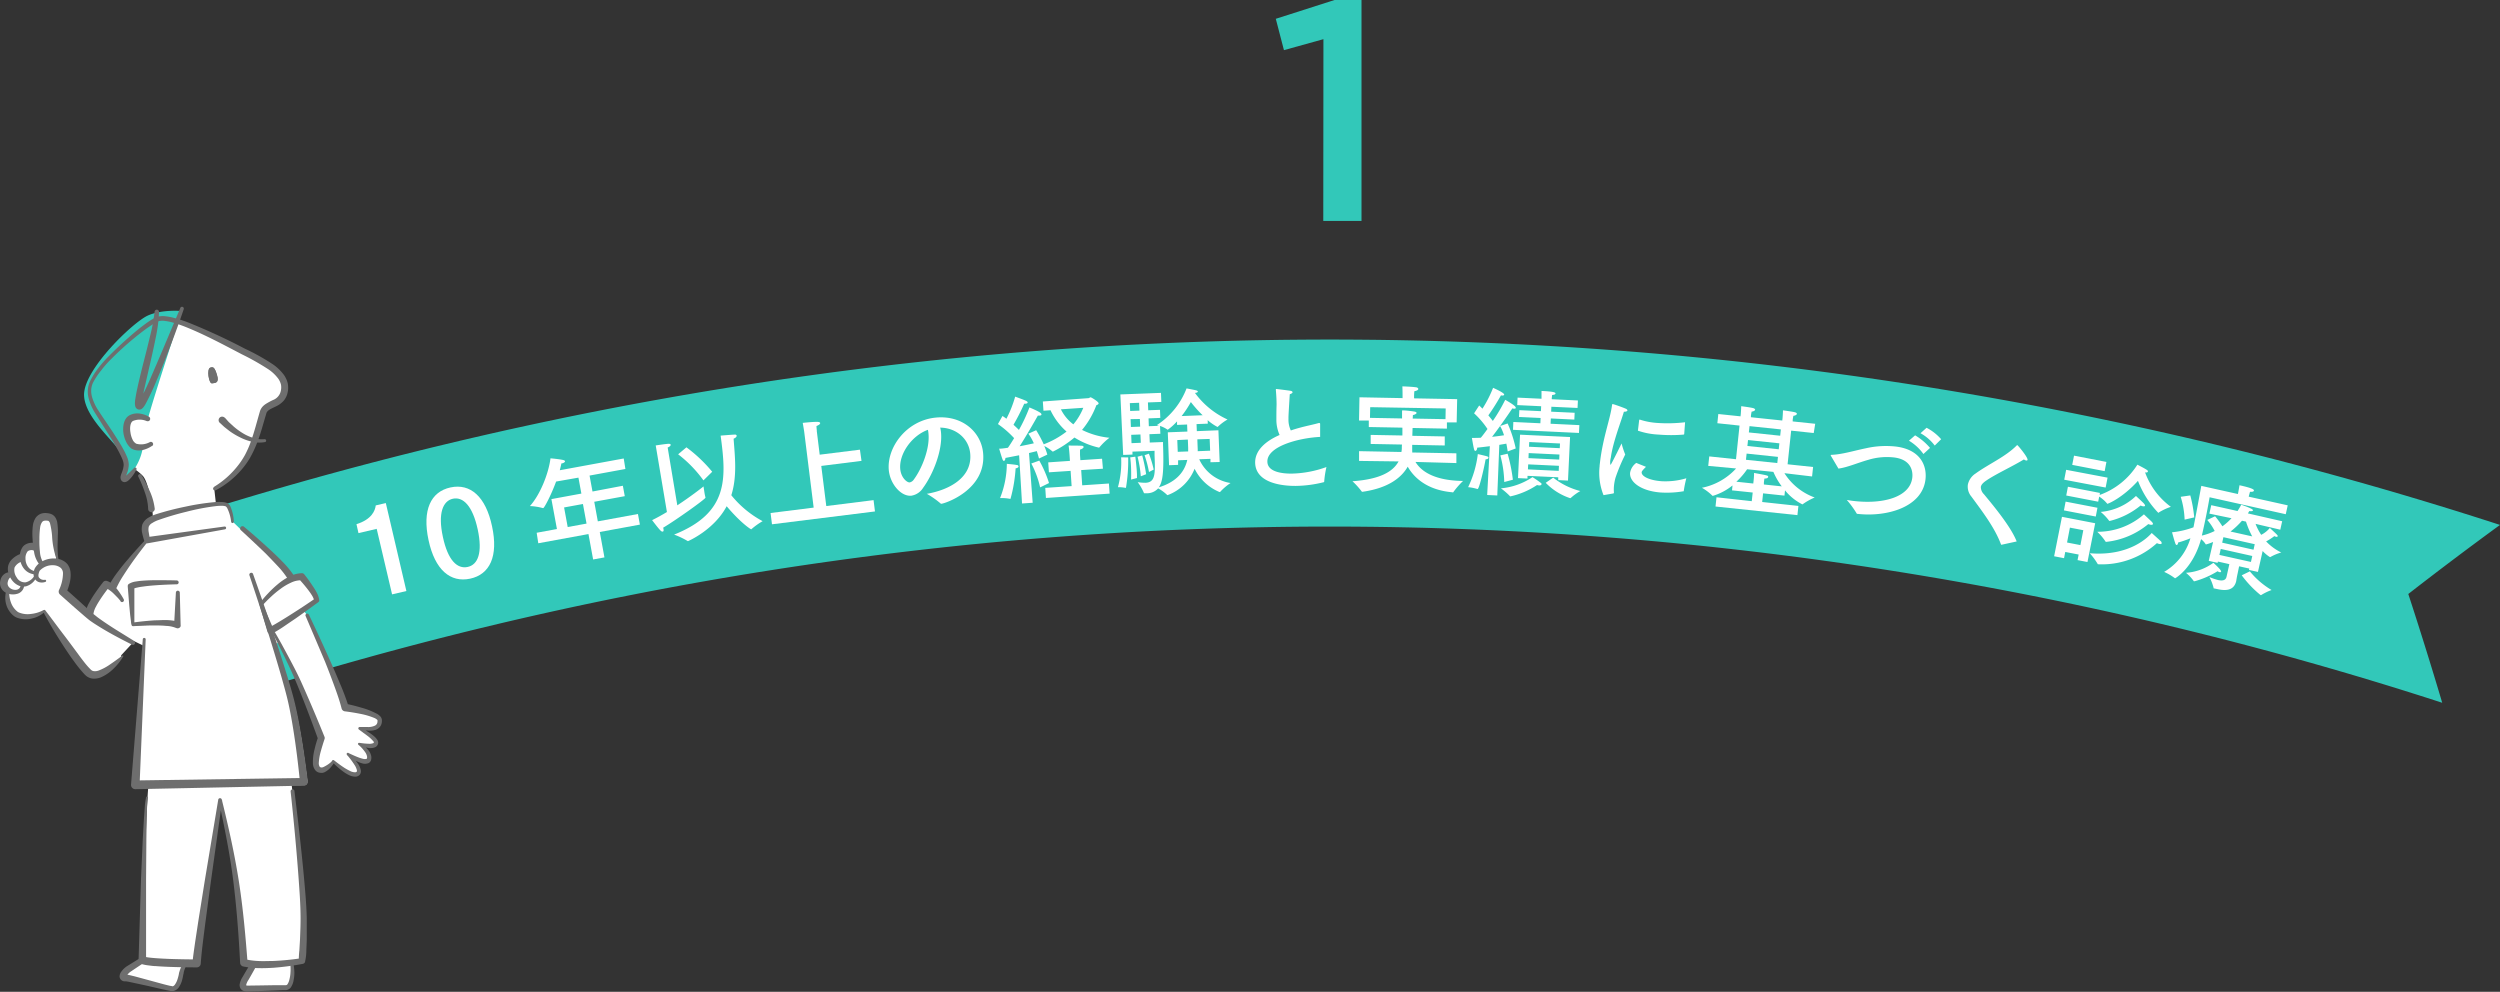 <svg xmlns="http://www.w3.org/2000/svg" viewBox="0 0 638.19 253.19"><rect x="0" y="0" width="638.19" height="253.19" fill="#333333" stroke="none"/><defs><style>.cls-1{fill:#32c8b9;}.cls-2{fill:#fff;}.cls-3{fill:#6e6e6e;}</style></defs><title>アセット 2</title><g id="レイヤー_2" data-name="レイヤー 2"><g id="img"><path class="cls-1" d="M337.84,10l-10.08,2.8-2.08-8,15-4.8h6.88V56.4h-9.76Z"/><path class="cls-1" d="M623.44,179.4a919.11,919.11,0,0,0-568,0q4.11-13.87,8.67-27.74Q52.59,142.72,40.7,134a966.74,966.74,0,0,1,597.49,0q-11.9,8.68-23.41,17.63Q619.32,165.52,623.44,179.4Z"/><path class="cls-2" d="M103.74,150.87l-3.65.86L96.16,135l-4.65,1.09L91,133.81c3.93-1.23,4.76-3.49,4.92-4.79l2.57-.6Z"/><path class="cls-2" d="M125.61,134.36c1.65,7.65-.57,12.28-5.59,13.36s-9-2.21-10.63-9.86.56-12.34,5.61-13.43S124,126.73,125.61,134.36Zm-12.55,2.71c1.28,6,3.68,8.23,6.32,7.66s3.85-3.63,2.57-9.58c-1.32-6.1-3.78-8.39-6.33-7.84S111.74,131,113.06,137.07Z"/><path class="cls-2" d="M159.65,119.72l-9.15,1.68.75,4.07L159,124l.49,2.66-7.79,1.43.91,5,10.24-1.88.5,2.71-10.24,1.88,1.19,6.49-2.89.53-1.19-6.49-12.81,2.35L137,136l5.17-.95-1.41-7.64,7.65-1.41-.75-4.07-5.7,1c-1.32,3.59-3,6.7-3.27,6.76a.32.32,0,0,1-.16,0,14.56,14.56,0,0,0-3.26-.5c2.54-2.79,4.73-8.13,5.26-12.19,0,0,2.05.17,3.19.42.32.06.5.21.52.33s-.22.44-.78.54l-.15,0c-.11.57-.25,1.14-.41,1.75l16.32-3ZM144,129.54l.92,5,4.81-.88-.92-5Z"/><path class="cls-2" d="M172.9,129c3.25-2.14,6.07-4.31,6.69-4.83,0,0,.08.53.18,1.16a13.09,13.09,0,0,0,.32,1.65v.06c.06.32-7.66,5.82-10.8,7.67a2.37,2.37,0,0,1,.09.39c.06.38,0,.58-.21.6s-.34-.06-.56-.27c-.72-.74-2.14-2.65-2.14-2.65,1.19-.58,2.47-1.29,3.78-2.07l-2.86-17s2.72-.42,3.33-.42c.31,0,.47.11.5.25s-.2.49-.78.7Zm13.78-2.59a26,26,0,0,0,8,6.63,18,18,0,0,0-2.81,2,.19.19,0,0,1-.11.08c-.12,0-2.61-1.57-6.26-5.89-3.22,6.08-9.82,8.89-9.82,8.89a.14.14,0,0,1-.13,0,20.6,20.6,0,0,0-3.47-1.65c14.07-5.6,13.32-14.53,11.88-25.27,0,0,2.91-.24,3.66-.26a.4.4,0,0,1,.44.27c0,.23-.19.54-.79.78C187.61,116.59,188.21,121.65,186.68,126.44Zm-7.11-3.78a31.41,31.41,0,0,0-6.46-6.66l2.12-1.78a37.26,37.26,0,0,1,6.58,6.24Z"/><path class="cls-2" d="M219.92,117.65l-10.27,1.29,1.28,10.24L223,127.67l.36,2.89-26.29,3.28-.36-2.88,11-1.38-2.42-19.41s-.2-1.3-.37-2.22c0,0,2.23-.25,3.56-.26.58,0,.86.1.89.31s-.3.52-.94.75a8.44,8.44,0,0,0,.08,1.08c0,.15,0,.24,0,.24l.74,6,10.27-1.28Z"/><path class="cls-2" d="M240.22,110.42c.43,4.47-2,10.62-4.58,14.12a4.35,4.35,0,0,1-3,2c-2.63.26-5.41-3-5.75-6.5-.55-5.79,4.48-12.72,12-13.44,6.75-.65,11.56,3.68,12.07,9,.92,9.53-9.93,13-10.68,13a.17.17,0,0,1-.16-.07,22.68,22.68,0,0,0-3.52-2.47c5.76-1,11.66-4.16,11.07-10.31-.36-3.76-3.55-6.53-7.66-6.59A7.76,7.76,0,0,1,240.22,110.42Zm-10.41,9.31c.22,2.3,1.78,3.48,2.41,3.42a1.7,1.7,0,0,0,1.05-.73c2.1-2.83,4.12-7.94,3.75-11.7a5.87,5.87,0,0,0-.15-1C232.62,111.27,229.46,116,229.81,119.73Z"/><path class="cls-2" d="M277.84,101.64c.21,0,.37-.2.55-.22s2,1.1,2.06,1.52c0,.24-.27.41-.57.49a21.8,21.8,0,0,1-3.66,6.32,20.29,20.29,0,0,0,7,2,15.38,15.38,0,0,0-2.54,2.42c-.06.07-.09.1-.15.1a20.28,20.28,0,0,1-6.25-2.58,26.93,26.93,0,0,1-5.32,3.51.34.34,0,0,1-.18.07s-.06,0-.09,0a9.46,9.46,0,0,0-2.11-1.42,20.61,20.61,0,0,1,.78,2.2l-2.13,1c-.16-.59-.35-1.24-.55-1.89l-2,.49.94,12.69-2.72.19-.74-12.31-3.5.68c0,.43-.19.74-.37.75s-.28-.13-.43-.54c-.37-1.09-.77-2.48-.8-2.57.72,0,1.49-.13,2.24-.24.55-.76,1.06-1.6,1.58-2.45a25,25,0,0,0-4.13-3.6l1.16-2.06a11.07,11.07,0,0,1,1,.71,29.4,29.4,0,0,0,2.24-5.65c.46.18,2.4.86,2.87,1.13.22.13.32.25.32.37s-.19.28-.49.3a1.85,1.85,0,0,1-.39,0,55.17,55.17,0,0,1-2.74,5.38c.52.48,1,.93,1.39,1.32a42.58,42.58,0,0,0,2.68-5.74c2.72,1.14,3,1.48,3.06,1.72s-.16.34-.49.36a2.13,2.13,0,0,1-.42,0c-.21.38-2.58,4.6-4.65,7.83,1.46-.28,2.73-.54,3.62-.75a12.54,12.54,0,0,0-1.4-2.46l2-.89a30.9,30.9,0,0,1,1.93,3.6,22.56,22.56,0,0,0,5.82-3.25,16.85,16.85,0,0,1-4.09-5.44l-1.8.12-.16-2.36ZM258,127.18c0,.1,0,.16-.11.16s-.06,0-.09,0a11.19,11.19,0,0,0-2.51-.19,24.1,24.1,0,0,0,1.73-8.75c.42.06,1.78.15,2.58.31.24,0,.4.18.41.36s-.21.4-.75.5A37.47,37.47,0,0,1,258,127.18Zm7.3-9.6a29.37,29.37,0,0,1,2.49,5.73l-2.27,1.11a24.41,24.41,0,0,0-2.25-6.1Zm16.25,2.07L276,120l.26,3.89,6.82-.46.18,2.58L267,127.12l-.17-2.58,6.73-.45-.26-3.89-5.54.37-.17-2.54,5.54-.38-.1-1.52s-.12-1.68-.25-2.39c0,0,2.52,0,3.31.05.36,0,.52.14.53.32s-.3.5-.92.66c0,.4,0,1.36,0,1.36l.09,1.34,5.54-.37Zm-10.73-15.16a10.86,10.86,0,0,0,3.18,3.84,15.37,15.37,0,0,0,2.54-4.23Z"/><path class="cls-2" d="M288,116.77a42.51,42.51,0,0,1-.55,7.65c0,.06-.05.12-.11.12h-.06a8.14,8.14,0,0,0-1.9-.17,24,24,0,0,0,.82-7.63Zm20.32-8.62-2.87.11.07,1.8,5.51-.22.32,8.1L309,118l0-.87-2.87.11a10.56,10.56,0,0,0,8,6.06,14.4,14.4,0,0,0-2.62,2.23c0,.06-.06.07-.09.07a.23.23,0,0,1-.12,0,12.37,12.37,0,0,1-6.35-5.94,11.74,11.74,0,0,1-6.86,6.72.11.11,0,0,1-.12,0,10.69,10.69,0,0,0-2.32-1.71,3.83,3.83,0,0,1-2.87,1.25,4.87,4.87,0,0,1-.54,0c-.12,0-.21,0-.24-.11a13,13,0,0,0-1.58-2.73,12.41,12.41,0,0,0,2,.16c2.58-.1,2.49-2.41,2.31-7,0-.39,0-.77,0-1.16l-5.64.21,0,.75-2.37.09L286,100.69l10.37-.4.09,2.31-3.42.13.08,2,3-.11.08,2.06-3,.12.07,2,2.58-.1-.52-.19a19.49,19.49,0,0,0,7.57-9.36s1.93.37,2.39.48c.3.07.49.22.49.34s-.23.31-.74.33a21.17,21.17,0,0,0,8.32,6.79,12.25,12.25,0,0,0-2.46,1.84.17.17,0,0,1-.11.06,12.66,12.66,0,0,1-2.5-1.73Zm-19.9-5.24.08,2,2.37-.09-.08-2Zm1.4,13.67s.35,2.66.42,4.52c0,.36,0,.66,0,.93l-1.51.39s.07-1.3,0-3a25.3,25.3,0,0,0-.22-2.66ZM288.61,107l.08,2,2.36-.09-.07-1.95Zm.16,4,.08,2.13,2.37-.1-.09-2.12Zm2.81,5.26a41.75,41.75,0,0,1,1,4.8l-1.36.53a29.19,29.19,0,0,0-.83-5Zm1.7-.45a25.33,25.33,0,0,1,1.23,4.06l-1.2.62a27.23,27.23,0,0,0-1.13-4.28Zm7.19-7.34,0-.9a15,15,0,0,1-2.38,2.14s-.06,0-.09-.06a7.75,7.75,0,0,0-1.87-.92l.08,2-2.79.11.09,2.13,3.38-.13c0,.18,0,.36,0,.57.28,7.43-.14,9.67-1.08,11,3.89-1.2,6.47-3.44,7.27-7l-2.34.09,0,1.17-2.31.09-.32-8.4,5-.19-.07-1.8Zm.06,3.87.12,3,2.66-.1c0-.3,0-.6,0-.93l-.08-2.1ZM307,106a30.23,30.23,0,0,1-3-3.37,26.79,26.79,0,0,1-2.36,3.58Zm-1.35,6.15.09,2.33a5.48,5.48,0,0,1,0,.7l3.18-.13-.12-3Z"/><path class="cls-2" d="M337,111.53c-5.67.29-13.51,2.47-13.47,6.28,0,2.79,4.11,3.11,6.24,3.09a27.56,27.56,0,0,0,8.84-1.68,25.09,25.09,0,0,0-.57,3.67c0,.12,0,.18-.15.21a30.5,30.5,0,0,1-7.1.94c-1.32,0-10.32.07-10.38-6,0-3.09,2.65-5.43,6.24-7a9.53,9.53,0,0,1-.82-4c0-1,0-2.28.05-3.69,0-1-.05-2.31-.18-3.75v-.15c0-.09,0-.15.11-.15s2.59.3,3.67.47c.3.06.48.21.48.36s-.21.36-.71.51c-.34,5.47-.34,5.74-.33,6.25a6.36,6.36,0,0,0,.6,3c.86-.31,1.76-.56,2.69-.81,1.4-.37,3.26-.75,4.43-1.09a.33.33,0,0,1,.15,0c.15,0,.21.09.21.24Z"/><path class="cls-2" d="M371.85,107.83l-2.49,0,0,1.59-8.76-.17-.07,2,8.28.16,0,2.31-8.31-.16,0,1.41a2.74,2.74,0,0,1,0,.54l11.28.21,0,2.49-10.44-.29c1.25,2.07,4.29,4.71,11.88,4.85h.27a21,21,0,0,0-2.52,2.9c0,.06-.12.06-.18,0-6.74-.57-10-4-11.43-6.54-1.46,2.58-4.66,5.43-11.52,6.41,0,0-.06,0-.09,0a.16.16,0,0,1-.15-.09,19.33,19.33,0,0,0-2.35-2.6c7.06-.49,10.37-2.47,11.77-5.06l-10.08-.13,0-2.49,10.8.21a4.61,4.61,0,0,0,.11-.9c0-.33,0-.69.05-1l-8-.15,0-2.31,8.1.15,0-2-8.58-.16,0-1.65-2.49,0,.11-5.94,11,.21,0-1s0-1-.05-2c0,0,2.34.07,3.51.24.29,0,.56.25.56.43s-.28.45-1,.56a10,10,0,0,0-.08,1.11l0,.72,11,.2Zm-22.07-3.89-.06,2.73,8.19.15c0-1.08,0-1.83,0-2s2.31.1,3.12.24c.45.07.59.22.59.37s-.4.44-.94.52l-.05.9L369,107l.05-2.73Z"/><path class="cls-2" d="M377.19,124.83h-.06a12.37,12.37,0,0,0-2.35-.47,26.68,26.68,0,0,0,2.47-8.45c2.56.6,2.74.64,2.72.91s-.22.38-.74.45C379,118.76,377.64,124.85,377.19,124.83Zm7.67-16.73a31.62,31.62,0,0,1,2.07,6.38l-2.05.77c-.09-.63-.2-1.3-.35-2-.49.1-1.09.19-1.79.31l-.52,12.92-2.58-.12.68-12.46c-1,.13-2.11.26-3.23.38,0,.48-.25.83-.46.82s-.29-.19-.39-.62c-.2-.85-.5-2.69-.5-2.69.75,0,1.5,0,2.28-.05.58-.69,1.15-1.47,1.7-2.23a21.63,21.63,0,0,0-3.42-4l1.3-2c.29.26.57.54.83.82A30.79,30.79,0,0,0,381.15,99c.29.13,2.85,1.27,2.83,1.72,0,.15-.16.27-.49.25a1.06,1.06,0,0,1-.33-.05,56,56,0,0,1-3.22,5.11c.43.53.83,1,1.14,1.43a43.66,43.66,0,0,0,3.17-5.4c2,1.15,2.71,1.72,2.69,2.05,0,.15-.13.23-.4.22a1.63,1.63,0,0,1-.47-.08c-.2.29-2.85,4.25-5.18,7.26,1.2-.12,2.29-.28,3.05-.4a12.06,12.06,0,0,0-1-2.36Zm0,7.72a41.86,41.86,0,0,1,1.34,6.64l-2.2.59a28.5,28.5,0,0,0-1-6.8Zm8.64,7.8c0,.18-.23.32-.59.3a1.73,1.73,0,0,1-.53-.11,20,20,0,0,1-6.75,2.89l-.12,0a.15.15,0,0,1-.11-.1,17.58,17.58,0,0,0-2.25-1.94,17.13,17.13,0,0,0,8.06-2.86,24,24,0,0,1,2.09,1.45A.39.39,0,0,1,393.53,123.62Zm9.21-19.48-6.68-.31-.06,1.26,6,.28-.08,1.74-6-.29-.07,1.35,7.35.35-.1,2-16.84-.8.09-2,6.9.33.06-1.35-5.52-.26.09-1.74,5.51.26.06-1.26-6.11-.29.09-1.91,6.11.29v-.24s0-1.14,0-1.75c2.93.14,3.58.35,3.57.62s-.29.35-.86.41c-.05.33-.1.93-.1.93v.15l6.68.32Zm-2.44,18.54-2.49-.12,0-.72-7.85-.37,0,.69-2.42-.11.52-11.09,12.77.6Zm-10.16-4.14-.07,1.28,7.86.38.06-1.29Zm.13-2.88-.06,1.29,7.85.37.06-1.29Zm.14-2.82-.06,1.2,7.85.37.06-1.2Zm6.11,9.09a18.73,18.73,0,0,0,6.93,3.42A13.45,13.45,0,0,0,401,127.1c0,.06-.06.06-.12.05a.23.23,0,0,1-.12,0,15.46,15.46,0,0,1-6.18-3.9Z"/><path class="cls-2" d="M409.34,126.4a15.29,15.29,0,0,1-1-7.36c0-.36.08-.74.11-1.1.75-6.32,2.62-11,3.07-14.57,0-.15.05-.2.14-.2a.37.37,0,0,1,.11,0c.15,0,2.41.79,3.22,1.15.3.11.46.31.45.46s-.27.34-.9.32c-.7,2.47-2.82,7.81-3.33,11.69a6.25,6.25,0,0,0-.17,1c0,.56,0,.84.12.85s2.79-5.44,2.79-5.44a23.28,23.28,0,0,0,.93,2.83,46.94,46.94,0,0,0-2.47,5.89,12,12,0,0,0-.41,2.23,9,9,0,0,0,0,1.56c0,.12-.05.24-.17.26Zm10.84-7.23c-1,1-1.08,1.18-1.1,1.39-.08,1,1.89,2.07,5.15,2.29a18.67,18.67,0,0,0,6.25-.76,30.14,30.14,0,0,0-.67,3.32.06.06,0,0,1-.07,0,25.3,25.3,0,0,1-5.85.31c-4.94-.38-7.95-2.66-7.77-5a3.9,3.9,0,0,1,1.58-2.55Zm9.76-8.4c0,.12-.08.14-.14.17a38.5,38.5,0,0,1-6.38,0,18.63,18.63,0,0,1-5.3-1l.32-2.68a.14.14,0,0,1,.13-.14h.06a17.75,17.75,0,0,0,4.48.85,38,38,0,0,0,7.05-.18Z"/><path class="cls-2" d="M463,110.54l-5.76-.61-.91,8.59,6.51.69-.26,2.42-7.06-.84a15.33,15.33,0,0,0,7.73,6.21,15.78,15.78,0,0,0-3,1.67c-.07.06-.1.08-.16.08a13.74,13.74,0,0,1-4.42-3.57l-.14,1.34-5.46-.58-.23,2.21,9.25,1-.25,2.35-20.91-2.2.25-2.36,9,1,.24-2.21-5.28-.55.13-1.26a14.61,14.61,0,0,1-5.05,2.67.23.23,0,0,1-.11-.07,12.86,12.86,0,0,0-2.65-2,16.11,16.11,0,0,0,8.72-4.93l-7.11-.66.26-2.42,6.83.72.9-8.59-5.66-.6.24-2.35,5.67.59.07-.59s.1-1.29.11-2c0,0,2.5.32,3.11.51.29.09.46.26.44.41s-.31.41-.89.47a10.43,10.43,0,0,0-.18,1.07l0,.36,8,.84.07-.6s.1-1.28.11-2c0,0,2.5.33,3.11.51.3.09.46.26.44.41s-.31.42-.89.48a10,10,0,0,0-.18,1.07l0,.36,5.75.6Zm-17,9.25a18.05,18.05,0,0,1-2.75,3.18l4.32.46.1-.9s.11-1,.1-1.8c3.46.64,3.64.66,3.6,1s-.37.41-.95.44c-.06.29-.14,1-.14,1l0,.51,4.56.48a17.82,17.82,0,0,1-2.14-3.7Zm-.13-4-.17,1.58,8,.84.17-1.58Zm.36-3.46-.16,1.52,8,.84.16-1.52Zm.38-3.55-.17,1.61,8,.84.17-1.61Z"/><path class="cls-2" d="M467.39,116.37c0-.07-.07-.14-.07-.17s.07-.08.19-.09c2.71-.09,5.81-1.07,8.77-1.67a23.11,23.11,0,0,1,7.83-.43c6.25.84,7.87,5,7.4,8.53-.94,7-9.94,9.48-17.33,8.64-.15,0-.18,0-.25-.16a24.74,24.74,0,0,0-2.48-3.39c.38.05.76.13,1.15.18,7.85,1.06,14.89-.81,15.55-5.78.08-.56.56-4.55-4.53-5.24a16.33,16.33,0,0,0-6.68.59c-2.77.78-5.35,1.94-7.63,2.24ZM491,115.9a12.16,12.16,0,0,0-3.69-3.4l1.57-1.37a15,15,0,0,1,3.81,3.21Zm2.89-2.16a11.53,11.53,0,0,0-3.63-3.15l1.55-1.39a12.82,12.82,0,0,1,3.72,2.92Z"/><path class="cls-2" d="M511,139.05c-.05,0-.09,0-.12,0s-.05,0-.1-.14c-1.58-4.24-4.79-8.41-7.58-12.21a3.91,3.91,0,0,1-.85-3,4.45,4.45,0,0,1,1.95-2.81c3.31-2.41,7.66-4.28,10.5-7.16a.26.26,0,0,1,.17-.1c.12,0,2.71,3.09,2.61,3.74,0,.15-.16.22-.34.19a1.52,1.52,0,0,1-.59-.28c-2.8,1.73-7.17,3.72-9.64,5.42-.82.56-1.27,1.07-1.35,1.6a2.57,2.57,0,0,0,.79,1.86c2.64,3.2,6.9,8.33,8.36,12.06Z"/><path class="cls-2" d="M532.88,143.47l-2.53-.49.28-1.42-3.42-.66-.31,1.59-2.53-.49,2-10.07,8.48,1.64ZM535,131.86l-8.13-1.57.43-2.24,8.13,1.57Zm2.52-7.4-10.57-2,.49-2.53,10.57,2ZM536,126.35a18.93,18.93,0,0,0,9.62-7.73s1.84.93,2.4,1.32c.22.13.31.3.28.45s-.27.28-.65.21h-.06a19,19,0,0,0,6.58,8.78,14.88,14.88,0,0,0-3.09,1.45c0,.06-.07.08-.13.07a24.33,24.33,0,0,1-5.18-8.15c-3.89,4.32-7.64,5.89-7.82,5.85s-.05,0-.08-.08a8.88,8.88,0,0,0-2-1.75l-.25,1.3-8.16-1.58.43-2.24,8.16,1.58Zm-7.6,8.34-.73,3.8,3.41.66.74-3.8Zm8.87-14.42-8.28-1.6.46-2.35,8.27,1.6Zm-1.54,23.78s-.07,0-.13,0a.16.16,0,0,1-.13-.11,17,17,0,0,0-2-2.71c10.31.86,15.11-4.35,15.81-5.17,0,0,1.7,1.52,2.21,2a.78.78,0,0,1,.34.62c0,.17-.26.25-.62.18a2.41,2.41,0,0,1-.6-.21A20.92,20.92,0,0,1,535.74,144.05Zm13.53-10.89c.25.26.36.47.34.61s-.27.26-.65.18a4.21,4.21,0,0,1-.55-.16,20.16,20.16,0,0,1-10.68,4.53h-.13a.17.17,0,0,1-.13-.12,13.38,13.38,0,0,0-2.09-2.45,17.85,17.85,0,0,0,11.92-4.45Zm-1.69-4.08c0,.14-.23.23-.55.16a2,2,0,0,1-.57-.2,19.84,19.84,0,0,1-7.82,3.93.26.26,0,0,1-.15,0s-.09,0-.11-.08a13.08,13.08,0,0,0-2.11-2.21,14.91,14.91,0,0,0,9-4.07s1.53,1.4,2,1.89C547.49,128.75,547.6,129,547.58,129.08Z"/><path class="cls-2" d="M583.5,131.27l-19.44-4.33s-.62,3.7-1.58,8l-.4,1.78a14.67,14.67,0,0,0,3.27-1.17,13.55,13.55,0,0,0-1.89-2.82l2-.94a22,22,0,0,1,1.86,2.56,14.75,14.75,0,0,0,2.33-2.06L564,131.12l.48-2.16,6.71,1.49a18.12,18.12,0,0,0,.94-1.6c2.92,1,3,1.28,3,1.43s-.37.29-.81.19l-.12,0c-.13.19-.24.41-.37.59l8.75,2-.48,2.16-6.31-1.49a14.13,14.13,0,0,0,1.44,2.8,7,7,0,0,0,2.2-1.75c2,1.82,2.09,1.94,2,2.12s-.19.17-.46.11a1.93,1.93,0,0,1-.39-.15,14.75,14.75,0,0,1-2.09,1.35,13.55,13.55,0,0,0,3.86,2.83,11.88,11.88,0,0,0-2.78,1.16.22.22,0,0,1-.13,0,9,9,0,0,1-1.84-1.54L576.4,146l-2.29-.51.08-.35-2.6-.58-.38,1.85c-.21.91-.31,1.65-.34,1.8l0,.06c-.58,2.6-2.81,2.57-4.89,2.1l-.71-.15c-.11,0-.2,0-.2-.17A12.08,12.08,0,0,0,564,147.3a15.77,15.77,0,0,0,2.26.78c1,.21,1.9.14,2.12-.85l.72-3.22-2.93-.66-.07.33-2.26-.51,1.11-4.82a12.65,12.65,0,0,1-1.83.64s-.05-.05-.08-.08a5.22,5.22,0,0,0-1.16-1.28c-2.12,7.58-6.63,10-6.63,10s-.06,0-.08-.05a14.13,14.13,0,0,0-2.72-1.59,14.81,14.81,0,0,0,6.71-8.58A26.53,26.53,0,0,1,556,138.5a1.3,1.3,0,0,1,0,.15c-.08.35-.23.5-.38.47a.51.51,0,0,1-.29-.34c-.31-.84-.86-2.9-.86-2.9a22,22,0,0,0,5.47-1.27c.64-3.14,2-10.58,2-10.58l9.34,2.08.1-.47s.19-1,.31-1.77c3.39.75,3.74,1.11,3.68,1.37s-.34.33-1,.31l-.27,1-.05.24L584,129Zm-25.82,1.38a22.22,22.22,0,0,0-1-5.83l2.45-.35a32.86,32.86,0,0,1,1,5.61ZM567,145.9c0,.15-.2.2-.44.15a1.69,1.69,0,0,1-.47-.23,22.31,22.31,0,0,1-5.82,2.55.29.29,0,0,1-.16,0,.12.12,0,0,1-.08,0,11.07,11.07,0,0,0-2-2.15,13.47,13.47,0,0,0,7-2.55C566.48,145,567,145.61,567,145.9Zm-.1-5.77-.34,1.53,8.05,1.79.34-1.52Zm.68-3-.31,1.4,8,1.8.31-1.41Zm4.75-4.2a21.38,21.38,0,0,1-2.93,2.76l5.54,1.24a21.86,21.86,0,0,1-1.59-3.77Zm2,12.92a20.79,20.79,0,0,0,5.55,4.77,13.65,13.65,0,0,0-2.66,1.29.17.17,0,0,1-.13,0l-.08-.05a27.38,27.38,0,0,1-4.75-5Z"/><path class="cls-2" d="M34.54,200.67a.34.34,0,0,1-.36-.35l2.63-35.39-2.54-1.25-3.38,3.65.13.17a16.59,16.59,0,0,1-2.33,2.61,9.87,9.87,0,0,1-3.12,2.08,4.26,4.26,0,0,1-1.46.3,2.74,2.74,0,0,1-.48,0,2.88,2.88,0,0,1-1.61-1c-.89-1-1.66-2-2.38-3-1.42-1.89-2.72-3.84-4.24-6.17-1.18-1.81-2.4-3.78-3.72-6l-.31-.53-.46.41A6.45,6.45,0,0,1,8,157.53a7.31,7.31,0,0,1-1.57.19,5.24,5.24,0,0,1-2.09-.43,3.23,3.23,0,0,1-.79-.55,5.48,5.48,0,0,1-.63-.67,5.14,5.14,0,0,1-.86-1.65,5.81,5.81,0,0,1,0-3.33l.1-.35-.33-.23-.08,0a2,2,0,0,1-.74-2.2,1.79,1.79,0,0,1,1.38-1.37l.57-.09-.16-.55a3.42,3.42,0,0,1-.11-1.64,3,3,0,0,1,.93-1.5,5.23,5.23,0,0,1,1.51-1l.41-.05.14-.42a3.17,3.17,0,0,1,.61-1.7,2.18,2.18,0,0,1,1.23-.72,3.85,3.85,0,0,1,.69-.06,3.17,3.17,0,0,1,.43,0l.59.05-.07-.82c0-.27,0-.53,0-.8a17.58,17.58,0,0,1,.08-3.31,4.27,4.27,0,0,1,.56-1.6,2,2,0,0,1,1.4-1,5.16,5.16,0,0,1,.67-.05,2.61,2.61,0,0,1,1.1.24,2.07,2.07,0,0,1,.88,1.44,13,13,0,0,1,.19,2.7v.6a28.61,28.61,0,0,0,.37,6.21l.06.32.32.07a3.87,3.87,0,0,1,1.54.68,3.23,3.23,0,0,1,1.11,2.32,10,10,0,0,1-.88,4.28l-.13.33.27.23c1.24,1.1,2.49,2.22,3.71,3.34l2.07,1.89.23-.76a8.19,8.19,0,0,1,.58-1.35c.34-.63.69-1.22,1.11-1.87.75-1.15,1.55-2.25,2.44-3.38a.27.27,0,0,1,.22-.14,2.82,2.82,0,0,1,1,.47l.46.34.28-.5a26.52,26.52,0,0,1,1.92-2.9c.69-.92,1.43-1.85,2.25-2.83,1.21-1.45,2.53-2.94,4.28-4.83l.21-.24-.13-.33,0-.06v0a14.77,14.77,0,0,1-.51-1.85,4,4,0,0,1,0-2.09,3.19,3.19,0,0,1,1.46-1.56l.28-.15.45-.22v-.32a19.08,19.08,0,0,0-.18-2c-.21-1.57-1-6.82-2.39-8.3A12.09,12.09,0,0,0,34.73,120l-.45-.33-.38.68a8.6,8.6,0,0,1-.58.93,4.88,4.88,0,0,1-.63.75,2.12,2.12,0,0,1-.39.34l-.1.07a.8.8,0,0,1-.49.17h0a.63.63,0,0,1-.36-.16.83.83,0,0,1-.17-.3,1.16,1.16,0,0,1,0-.64,5.55,5.55,0,0,1,.21-.65l.11-.3a6.07,6.07,0,0,0,.39-1.84,8.18,8.18,0,0,0-1.29-3.5c-.66-1.21-1.39-2.38-2-3.36l-4.32-6.63a13.59,13.59,0,0,1-1.64-3.68,6,6,0,0,1,.31-4.09,14.21,14.21,0,0,1,1.76-2.71c.16-.21.33-.42.48-.63a28.3,28.3,0,0,1,2.66-3c1.81-1.77,3.72-3.52,5.85-5.35,1-.88,2.06-1.71,3.08-2.48L37.2,83a17.27,17.27,0,0,1,2.45-1.55l.24-.12v-.06l.6-.15a2.35,2.35,0,0,1,.59-.1h.58a3.08,3.08,0,0,1,.53,0,14.16,14.16,0,0,1,2,.38,3.19,3.19,0,0,1,.44.13l.73.21h0l.37.12c.81.26,1.54.51,2.24.78a142.89,142.89,0,0,1,13,6.11l2.16,1.1a50.74,50.74,0,0,1,6,3.39A11.64,11.64,0,0,1,72.16,96,6,6,0,0,1,73,98a5.25,5.25,0,0,1-.06,2.1A4.35,4.35,0,0,1,72,102a5.6,5.6,0,0,1-1.72,1.21l-.51.25c-1.1.52-2.06,1-2.27,2-.17.55-.35,1.14-.52,1.75-.46,1.55-.93,3.15-1.49,4.7l-.21.58-.16.43a21.15,21.15,0,0,1-4,6.81A22.46,22.46,0,0,1,55,124.62l-.3.16.42,3.82h1l.77,0,.14,0a2.51,2.51,0,0,1,.79.18,1.35,1.35,0,0,1,.6.65,9.58,9.58,0,0,1,.79,3.36l0,.18,2.29,2.23.35-.36c2.35,1.88,4.57,3.84,6.69,5.8,1.22,1.14,2.23,2.12,3.16,3.07l.15.16a21.7,21.7,0,0,1,2.63,3.18l.22.34.37-.14a6,6,0,0,1,2-.4h0a.25.25,0,0,1,.2.08,36.29,36.29,0,0,1,2.16,3,15.62,15.62,0,0,1,.92,1.58,5.36,5.36,0,0,1,.62,1.75c-.73.58-1.43,1.08-2.12,1.57l-1.43,1,.36.42a6.38,6.38,0,0,1,.63.82c1.86,3.91,3.65,7.81,5.33,11.57.7,1.59,1.63,3.7,2.53,5.85.8,2,1.47,3.63,2,5.45l.09.28.28.06c1,.22,2.19.49,3.39.83a18.88,18.88,0,0,1,3.83,1.48,3.2,3.2,0,0,1,.83.65,1.15,1.15,0,0,1,.24.51,2.89,2.89,0,0,1,0,.51,1.79,1.79,0,0,1-1.2,1.51,3.67,3.67,0,0,1-1.33.22c-.23,0-.46,0-.67,0l-.61,0-.28.93.4.22c.21.12.43.23.63.36l.11.09a6.25,6.25,0,0,1,1.83,1.67.62.62,0,0,1,.06.55.79.79,0,0,1-.41.51,2.36,2.36,0,0,1-.95.18l-.39,0a5.07,5.07,0,0,1-.76-.14l-.11,0-.44.87a5.84,5.84,0,0,1,.75.74,3,3,0,0,1,.57,1.21,2.35,2.35,0,0,1,0,.7.79.79,0,0,1-.36.54,1.47,1.47,0,0,1-.61.14,3.31,3.31,0,0,1-.62-.09l-.18,0a6.59,6.59,0,0,1-1.22-.48l-.33-.18-.61.77.17.21a5.52,5.52,0,0,1,.43.53,4.23,4.23,0,0,1,.69,1.49.94.94,0,0,1-.15.76,1,1,0,0,1-.72.33h0a3.53,3.53,0,0,1-1.58-.43,8.87,8.87,0,0,1-1.37-.87,16.79,16.79,0,0,1-2.25-2L85,194l-.35.51a5.88,5.88,0,0,1-2.12,2.08,1.55,1.55,0,0,1-.69.17h-.11a1.45,1.45,0,0,1-.85-.32,2.36,2.36,0,0,1-.61-1.64,11.75,11.75,0,0,1,.38-3.32,28.43,28.43,0,0,1,.81-2.81l0-.17,0-.23c-2-5.48-3.59-9.63-5.16-13.45-.8-2-1.75-4.05-3-6.7-.51-1-1-2.08-1.57-3.11l-.52-1-.92.39.61,1.81c.67,2,1.33,3.94,2,5.93l.37,1.16c.53,1.72,1.08,3.5,1.56,5.3s1,4,1.48,6.58c.86,4.33,1.57,9.72,2.15,14.05l0,.26v.12a.83.83,0,0,1-.84.82Z"/><path class="cls-2" d="M74.16,244.81a10.87,10.87,0,0,1,.36,4.91c-.48,2.49-1.13,2.49-2.25,2.43s-7.28.14-8.64.24-2.13-.3-1.18-2.13,3.84-6.64,3.84-6.64Z"/><path class="cls-3" d="M74.45,244.46a.66.66,0,0,1,.15.22v0l0,.06,0,.11.07.23.12.45c.07.3.14.6.19.91a12.73,12.73,0,0,1,.17,1.86,9.09,9.09,0,0,1-.19,1.88,4.51,4.51,0,0,1-.75,1.93,1.84,1.84,0,0,1-1.17.65c-.4,0-.72,0-1,0l-1.77.08-3.52.14-3.6.14a2.4,2.4,0,0,1-1.27-.3,1.45,1.45,0,0,1-.6-.73,1.83,1.83,0,0,1-.1-.8,5,5,0,0,1,.77-1.93c1.19-2.07,2.44-4.12,3.72-6.14h0l0,0a.62.62,0,0,1,.64-.28Zm-.58.69-7.67-.88.65-.31h0c-1.11,2.09-2.24,4.16-3.43,6.2a3.74,3.74,0,0,0-.59,1.34c0,.07,0,.11,0,.08s-.06-.06,0-.06a.92.92,0,0,0,.45.08l3.54-.05,3.6-.06,1.8,0c.3,0,.58,0,.77,0a.47.47,0,0,0,.36-.18,3.53,3.53,0,0,0,.55-1.36,8.33,8.33,0,0,0,.25-1.65,10.61,10.61,0,0,0,0-1.69c0-.29-.08-.57-.13-.85l-.08-.42,0-.2,0-.1V245s0,0,0,0A.42.42,0,0,0,73.87,245.15Z"/><path class="cls-2" d="M48.13,244.81a8.7,8.7,0,0,0-1.89,3.79c-.36,2.07-1.13,3.85-2.31,3.79S33.28,249.66,32,249.61s-.12-1.66,1-2.37,4.85-3.14,4.85-3.14Z"/><path class="cls-3" d="M48.57,244.63a.52.52,0,0,1,0,.31.86.86,0,0,1-.12.21v0l0,0-.07.08-.13.18-.26.38a8.57,8.57,0,0,0-.45.77,7,7,0,0,0-.64,1.65c0,.14,0,.28-.08.42l-.09.49c-.06.33-.13.65-.22,1a6.05,6.05,0,0,1-.86,1.92,2.34,2.34,0,0,1-1,.82,1.79,1.79,0,0,1-.73.14c-.19,0-.4,0-.55-.07-.67-.12-1.28-.26-1.91-.39l-3.72-.86L34,250.87c-.61-.13-1.24-.27-1.81-.36l-.45,0a1.33,1.33,0,0,1-1-.58,1.31,1.31,0,0,1-.22-.72,2.7,2.7,0,0,1,.09-.49,2.84,2.84,0,0,1,.32-.63,5.56,5.56,0,0,1,1.64-1.54l1.62-1,3.22-2h0l0,0a.77.77,0,0,1,.44-.1c1.82.17,3.66.37,5.45.6Zm-.89.36c-1.73,0-3.42,0-5.06,0s-3.23,0-4.84-.1l.46-.12h0l-3.18,2.12-1.58,1.06A3.84,3.84,0,0,0,32.39,249a1.07,1.07,0,0,0-.11.22s0,0,0,0a.42.42,0,0,0-.08-.27c-.14-.22-.29-.18-.2-.19l.2,0,.3.05c.68.13,1.28.29,1.91.44l3.69,1,3.67,1c.61.16,1.23.32,1.81.44.16,0,.26.05.38.07a.46.46,0,0,0,.2,0,1.17,1.17,0,0,0,.47-.38,4.92,4.92,0,0,0,.72-1.51q.13-.42.24-.87l.09-.45c0-.17.07-.34.12-.5a8.24,8.24,0,0,1,.8-1.87c.17-.3.35-.57.54-.85l.3-.4.16-.19.08-.1,0-.05,0,0s-.09.09-.1.18A.53.53,0,0,0,47.68,245Z"/><path class="cls-1" d="M46,79.37s-4.76-.39-8.26,1.18c-3.82,1.72-16.51,13.86-16.28,20.39S31.55,114.41,32,117.63a14,14,0,0,1,0,4.71A13.73,13.73,0,0,0,36.32,115a62.72,62.72,0,0,1,1.4-8C40.63,96.71,46.3,80.61,46,79.37Z"/><path class="cls-3" d="M54.67,124.26a22.6,22.6,0,0,0,5.74-5,20,20,0,0,0,2.14-3.14,26.22,26.22,0,0,0,1.53-3.51c.87-2.44,1.49-4.91,2.25-7.52a3.13,3.13,0,0,1,.22-.58,4.61,4.61,0,0,1,.36-.57,4.46,4.46,0,0,1,.94-.82,16.65,16.65,0,0,1,1.83-1,3.18,3.18,0,0,0,2-2.3,4.22,4.22,0,0,0,.06-1.58,4.59,4.59,0,0,0-.64-1.48,10.15,10.15,0,0,0-2.6-2.49,62.81,62.81,0,0,0-6.75-3.82c-4.66-2.44-9.28-4.92-14.1-6.88A33.7,33.7,0,0,0,44,82.31a12,12,0,0,0-1.84-.37,4.1,4.1,0,0,0-1.69.06,10.35,10.35,0,0,0-1.6.88c-.54.35-1.08.71-1.6,1.09-1.05.77-2.08,1.57-3.08,2.4a74.4,74.4,0,0,0-5.8,5.28,25,25,0,0,0-2.56,2.91,17.91,17.91,0,0,0-2.12,3.2,5.11,5.11,0,0,0-.43,1.75,5.9,5.9,0,0,0,.21,1.81,12.54,12.54,0,0,0,1.59,3.43c1.4,2.17,2.95,4.33,4.36,6.55.72,1.12,1.42,2.24,2.06,3.42a17.39,17.39,0,0,1,.89,1.84,5.17,5.17,0,0,1,.48,2.2,6.91,6.91,0,0,1-.47,2.1c-.11.32-.25.64-.3.86s0,.15,0,.12v0a.36.36,0,0,0-.16-.11.74.74,0,0,0-.15,0c-.14,0,0,0,.08-.07l.32-.24c.23-.18.45-.41.68-.62l1.39-1.36a.36.36,0,0,1,.57.42,10.35,10.35,0,0,1-1.07,1.73,8.3,8.3,0,0,1-.69.79,3.35,3.35,0,0,1-.44.38,1.6,1.6,0,0,1-.81.32.77.77,0,0,1-.38-.07,1,1,0,0,1-.37-.25,1.2,1.2,0,0,1-.25-.44,1.57,1.57,0,0,1,0-.86c.11-.42.25-.7.35-1a6,6,0,0,0,.4-1.73,4,4,0,0,0-.38-1.61c-.23-.57-.53-1.15-.82-1.72-.59-1.14-1.26-2.26-1.94-3.38l-4.21-6.67a13.63,13.63,0,0,1-1.61-3.75,6.41,6.41,0,0,1,.32-4.14A18.77,18.77,0,0,1,25.07,94a29.22,29.22,0,0,1,2.63-3c1.86-1.89,3.8-3.69,5.8-5.42,1-.86,2-1.7,3.08-2.5.53-.41,1.08-.8,1.63-1.17a11.82,11.82,0,0,1,1.84-1,5.15,5.15,0,0,1,2.21-.17,14.57,14.57,0,0,1,2,.37,32.88,32.88,0,0,1,3.83,1.23A156.29,156.29,0,0,1,62.49,89a55.65,55.65,0,0,1,7,3.89,11.81,11.81,0,0,1,3.07,2.93,6.25,6.25,0,0,1,.91,2.11,5.75,5.75,0,0,1-.06,2.34,4.7,4.7,0,0,1-1.08,2.13,6.17,6.17,0,0,1-1.86,1.33c-1.27.62-2.33,1-2.51,1.91-.74,2.43-1.4,5.07-2.39,7.54a28.52,28.52,0,0,1-1.73,3.67,20.7,20.7,0,0,1-2.4,3.29,22.49,22.49,0,0,1-6.35,5,.46.46,0,0,1-.45-.81Z"/><path class="cls-3" d="M46.91,78.92C45.51,83,44,87.09,42.42,91.13c-.77,2-1.6,4-2.45,6a64.51,64.51,0,0,1-2.81,6,8.55,8.55,0,0,1-.51.78,2,2,0,0,1-.57.52,1,1,0,0,1-.58.13,1,1,0,0,1-.65-.29,1.16,1.16,0,0,1-.33-.6,3.37,3.37,0,0,1-.06-1.1c0-.3.06-.59.11-.87.17-1.12.4-2.19.63-3.25q.73-3.19,1.54-6.33c.54-2.1,1.07-4.19,1.56-6.29a43.75,43.75,0,0,0,1.16-6.26v0a.58.58,0,0,1,.61-.52.57.57,0,0,1,.52.57,38,38,0,0,1-.83,6.55c-.42,2.14-.9,4.26-1.38,6.37l-1.45,6.32c-.23,1-.45,2.1-.6,3.12,0,.26-.06.51-.08.75a2.62,2.62,0,0,0,0,.51s0-.08-.15-.24a.79.79,0,0,0-.47-.21.71.71,0,0,0-.39.08c-.15.09,0,0,0,0a6.45,6.45,0,0,0,.39-.58,63.6,63.6,0,0,0,2.79-5.74L41,90.55l5.06-12a.46.46,0,0,1,.85.33Z"/><path class="cls-3" d="M67.71,112.84a8,8,0,0,1-3.32-.07,12.73,12.73,0,0,1-3.08-1.11A18.25,18.25,0,0,1,58.54,110l-1.27-1-1.2-1.1a.91.91,0,0,1,0-1.28.9.9,0,0,1,1.27,0l.06,0,0,0,1,1.12,1.09,1a16.88,16.88,0,0,0,2.42,1.8,11.33,11.33,0,0,0,2.72,1.24,7.21,7.21,0,0,0,2.89.33h0a.38.38,0,0,1,.42.32A.38.38,0,0,1,67.71,112.84Z"/><path class="cls-3" d="M53.72,93.82c.69-.18,1.05-.16,1.68,1.93s-.5,2-1.29,2.11S52.68,94.1,53.72,93.82Z"/><path class="cls-3" d="M35.94,121.32a35.68,35.68,0,0,1,2,4.06,15.37,15.37,0,0,1,1.2,4.47.5.5,0,0,1-1,.08v-.05a14.15,14.15,0,0,0-.92-4.22,34.14,34.14,0,0,0-1.76-4.08h0a.27.27,0,0,1,.11-.36A.27.27,0,0,1,35.94,121.32Z"/><path class="cls-3" d="M59,133.17a10.47,10.47,0,0,0-1-3.47c-.14-.23-.32-.44-.45-.46a2.84,2.84,0,0,0-.78-.12,12.64,12.64,0,0,0-1.82.1,57.34,57.34,0,0,0-7.37,1.42,71,71,0,0,0-7.19,2.13,7.21,7.21,0,0,0-1.55.76,1.87,1.87,0,0,0-.87.93,3.51,3.51,0,0,0,0,1.43c.09.58.21,1.21.28,1.85h0l-.83-.61,19.88-2.72a.36.36,0,0,1,.12.72L37.64,138.7a.71.71,0,0,1-.8-.5l0-.11v0a16.83,16.83,0,0,1-.51-1.86,4.51,4.51,0,0,1,0-2.33,3.66,3.66,0,0,1,1.65-1.8,9,9,0,0,1,1.9-.84,73.23,73.23,0,0,1,7.44-1.92,61.61,61.61,0,0,1,7.58-1.17,14.51,14.51,0,0,1,2,0,3.71,3.71,0,0,1,1.07.24,1.81,1.81,0,0,1,.85.89,10.85,10.85,0,0,1,.87,3.84.35.35,0,0,1-.3.38.34.34,0,0,1-.37-.29Z"/><path class="cls-3" d="M62.25,134.43c2.26,1.9,4.47,3.83,6.63,5.83,1.08,1,2.15,2,3.19,3.09A22.75,22.75,0,0,1,75,146.9a.9.9,0,1,1-1.53.95v0l0-.06a21.57,21.57,0,0,0-2.57-3.28c-1-1.07-2-2.11-3-3.14-2.07-2-4.21-4-6.38-6a.61.61,0,0,1-.06-.86A.62.62,0,0,1,62.25,134.43Z"/><path class="cls-3" d="M28.06,149a25.3,25.3,0,0,1,2.09-3.12c.74-1,1.5-1.92,2.29-2.84,1.57-1.85,3.18-3.65,4.85-5.4a.38.38,0,0,1,.53,0,.4.4,0,0,1,0,.52c-1.49,1.87-2.94,3.79-4.32,5.74-.69,1-1.36,2-2,3a23.42,23.42,0,0,0-1.68,3h0a1,1,0,0,1-1.84-.8Z"/><path class="cls-3" d="M30.71,153.36c-.22-.28-.57-.69-.88-1s-.65-.67-1-1a8.16,8.16,0,0,0-1-.79,2.11,2.11,0,0,0-.94-.38h0l1-.36c-.82,1.05-1.63,2.16-2.36,3.28-.36.56-.71,1.12-1,1.69a5.74,5.74,0,0,0-.62,1.57v.08a1,1,0,0,1-2-.29v0a7.33,7.33,0,0,1,.84-2.27c.35-.65.72-1.26,1.1-1.85.78-1.19,1.6-2.32,2.47-3.43l0,0a.9.9,0,0,1,.95-.32h0a3.88,3.88,0,0,1,1.59,1,10.35,10.35,0,0,1,1.07,1.15q.46.6.87,1.23a14.18,14.18,0,0,1,.79,1.33.49.49,0,0,1-.21.65.48.48,0,0,1-.6-.13Z"/><path class="cls-3" d="M33.73,164.57c-1.68-.83-3.33-1.69-5-2.61s-3.25-1.86-4.84-2.9c-.4-.27-.8-.53-1.19-.84s-.8-.66-1.13-.94l-2.1-1.82c-1.39-1.22-2.78-2.45-4.15-3.69v0a1,1,0,0,1-.24-1.18h0a10.38,10.38,0,0,0,1-4.17,1.89,1.89,0,0,0-.59-1.46,3.07,3.07,0,0,0-1.7-.66,4.48,4.48,0,0,0-3.64,1.37A1.47,1.47,0,0,0,10,146a2.06,2.06,0,0,0-.13.46,1.47,1.47,0,0,0,0,.84,1.52,1.52,0,0,0,1.61.7h0a.28.28,0,0,1,.3.25.28.28,0,0,1-.18.29,2.63,2.63,0,0,1-1.37.13,1.92,1.92,0,0,1-1.3-.84,2.5,2.5,0,0,1-.35-1.5,3,3,0,0,1,.12-.72A2.34,2.34,0,0,1,9,144.9a4.64,4.64,0,0,1,2.17-1.8,6.26,6.26,0,0,1,2.71-.54,4.7,4.7,0,0,1,2.78.92,5.56,5.56,0,0,1,.6.59,5.13,5.13,0,0,1,.41.72,4.31,4.31,0,0,1,.35,1.48,8,8,0,0,1-.28,2.71,14.14,14.14,0,0,1-.87,2.46h0l-.25-1.19c1.41,1.23,2.8,2.48,4.19,3.74l2.07,1.91c.36.33.62.59,1,.87s.69.55,1.05.83c1.47,1.08,3,2.09,4.58,3.09l4.73,2.93h0a.53.53,0,0,1,.17.74A.54.54,0,0,1,33.73,164.57Z"/><path class="cls-3" d="M14.65,143.32a20.94,20.94,0,0,1-1.36-6.57,20.3,20.3,0,0,0-.5-3.07,1.26,1.26,0,0,0-.42-.71,2.88,2.88,0,0,0-1-.05.91.91,0,0,0-.68.44,3.14,3.14,0,0,0-.43,1.17,21.68,21.68,0,0,0-.2,3.11,23.81,23.81,0,0,0,.13,3.18,6.11,6.11,0,0,0,.85,2.81l0,0a.53.53,0,0,1-.13.74.52.52,0,0,1-.68-.07,6.67,6.67,0,0,1-1.51-3.26,24.84,24.84,0,0,1-.4-3.39,17,17,0,0,1,.07-3.47,4.9,4.9,0,0,1,.66-1.91A2.87,2.87,0,0,1,11,131a3.92,3.92,0,0,1,1.07,0,3.13,3.13,0,0,1,1.18.31,2.32,2.32,0,0,1,1,1,4,4,0,0,1,.36,1,16.62,16.62,0,0,1,.15,3.48c0,1.12-.09,2.18-.05,3.27a18.08,18.08,0,0,0,.29,3.21v0a.19.19,0,0,1-.15.22A.18.18,0,0,1,14.65,143.32Z"/><path class="cls-3" d="M8.64,140.53a1.72,1.72,0,0,0-1.55.18,2.7,2.7,0,0,0-.58,1.87,3.59,3.59,0,0,0,.64,2.1A2.86,2.86,0,0,0,9,145.83a.4.4,0,0,1-.09.79h0a3.86,3.86,0,0,1-2.61-1.24,4.88,4.88,0,0,1-1.19-2.7,4.3,4.3,0,0,1,.69-3.07,2.43,2.43,0,0,1,.75-.64,3.06,3.06,0,0,1,.85-.33,4.26,4.26,0,0,1,1.71,0,1,1,0,1,1-.32,2l-.13,0Z"/><path class="cls-3" d="M9.38,147.19a4.23,4.23,0,0,1-2.66,2.46,3,3,0,0,1-2-.19,4.28,4.28,0,0,1-1.53-1.19,5.34,5.34,0,0,1-.94-1.68,3.87,3.87,0,0,1-.18-2.08,3.71,3.71,0,0,1,1.12-1.86,5.81,5.81,0,0,1,1.7-1.11,1,1,0,0,1,1.32.51,1,1,0,0,1-.51,1.32l-.1,0h0a3,3,0,0,0-1.89,1.51,3.24,3.24,0,0,0,.56,2.54,2.36,2.36,0,0,0,2.28,1.23,3.43,3.43,0,0,0,2.28-1.78v0a.34.34,0,0,1,.44-.12A.33.33,0,0,1,9.38,147.19Z"/><path class="cls-3" d="M2.87,147.18A2.11,2.11,0,0,0,2,148.51a1.42,1.42,0,0,0,.29,1.36,2.17,2.17,0,0,0,1.78.7,1.3,1.3,0,0,0,.85-.36,1.28,1.28,0,0,0,.34-.86v0a.48.48,0,0,1,.46-.48.47.47,0,0,1,.47.46v0a2.52,2.52,0,0,1-.56,1.47,2.42,2.42,0,0,1-1.36.82,3.91,3.91,0,0,1-3-.44,2.81,2.81,0,0,1-1.12-1.4,2.88,2.88,0,0,1,0-1.81,2.61,2.61,0,0,1,1-1.46,2,2,0,0,1,1.73-.34.48.48,0,0,1,.34.59.45.45,0,0,1-.16.25Z"/><path class="cls-3" d="M2.36,150.85a7.46,7.46,0,0,0,.54,3.23,5.24,5.24,0,0,0,.82,1.34,4.83,4.83,0,0,0,.55.56,2,2,0,0,0,.57.38,5.9,5.9,0,0,0,3.11.36,8.6,8.6,0,0,0,3.2-1l.07,0a.25.25,0,0,1,.34.09v0c1.55,2,3,4,4.53,6s3,4,4.47,6c.76,1,1.51,2,2.3,2.8.45.49.64.63,1,.7a2.53,2.53,0,0,0,1.32-.14,13,13,0,0,0,3-1.62c1-.67,2-1.41,3-2.15h0a.18.18,0,0,1,.27,0,.2.2,0,0,1,0,.2,14.88,14.88,0,0,1-2.37,3,10.59,10.59,0,0,1-3.31,2.3,4.53,4.53,0,0,1-2.36.3,3.4,3.4,0,0,1-1.24-.53,5.71,5.71,0,0,1-.82-.78,33.08,33.08,0,0,1-2.41-3c-1.48-2-2.85-4.13-4.18-6.26s-2.58-4.29-3.75-6.51l.42.06a6.9,6.9,0,0,1-3.36,1.72,6.27,6.27,0,0,1-3.92-.29,3.75,3.75,0,0,1-.9-.61,6,6,0,0,1-.68-.74,5.57,5.57,0,0,1-.93-1.77,6.27,6.27,0,0,1,0-3.81.33.33,0,0,1,.64.11Z"/><path class="cls-3" d="M45.05,149c-1.94,0-3.89.09-5.83.22-1,.06-1.93.14-2.88.27-.48.06-1,.13-1.41.23a4.05,4.05,0,0,0-1.18.4h0l.21-.42.09,4.86.07,2.43.05,1.21,0,.6c0,.17,0,.45,0,.5l-.28-.15c1.9-.23,3.81-.4,5.73-.49,1,0,1.92-.07,2.89,0a8.1,8.1,0,0,1,3,.54h0l-.74.43.32-8.29a.3.3,0,1,1,.59,0l.09,8.29a.48.48,0,0,1-.48.49l-.17,0-.09,0h0a7.61,7.61,0,0,0-2.57-.52c-.93-.08-1.88-.09-2.82-.08-1.9,0-3.8.11-5.69.27H34a.22.22,0,0,1-.23-.16,2.76,2.76,0,0,1-.12-.7l-.07-.61-.1-1.22-.18-2.43L33,149.72v0a.43.43,0,0,1,.21-.39h0A3.47,3.47,0,0,1,34,149a7.47,7.47,0,0,1,.76-.17c.51-.09,1-.15,1.49-.19,1-.1,2-.15,3-.18q2.94-.09,5.88,0a.3.3,0,0,1,.29.3A.31.31,0,0,1,45.05,149Z"/><path class="cls-3" d="M78.83,156.86c1.83,3.84,3.61,7.69,5.34,11.58q1.31,2.91,2.54,5.86A64.22,64.22,0,0,1,89,180.38l-.82-.75h0c1.37.28,2.69.61,4,1a18.75,18.75,0,0,1,3.94,1.53,3.48,3.48,0,0,1,1,.76,1.57,1.57,0,0,1,.36.78,2.66,2.66,0,0,1,0,.63,2.23,2.23,0,0,1-.51,1.24,2.55,2.55,0,0,1-1,.71,5,5,0,0,1-2.2.2l-2-.11.19-.65h0a18.66,18.66,0,0,1,2.3,1.31,10.13,10.13,0,0,1,1.09.8,4.44,4.44,0,0,1,1,1.09,1.44,1.44,0,0,1,.18.51.75.75,0,0,1,0,.31,1.25,1.25,0,0,1-.07.26,1.37,1.37,0,0,1-.71.76,3.19,3.19,0,0,1-1.54.19,10.13,10.13,0,0,1-2.61-.69l.23-.51h0a6.59,6.59,0,0,1,2.25,1.8,3.34,3.34,0,0,1,.68,1.43,2.3,2.3,0,0,1,0,.87,1.28,1.28,0,0,1-.65.94,2.41,2.41,0,0,1-1.73.05,7,7,0,0,1-1.35-.53,14.41,14.41,0,0,1-2.38-1.45h0l.38-.49h0a13.75,13.75,0,0,1,2.3,2.51,4.6,4.6,0,0,1,.77,1.67,1.42,1.42,0,0,1-.25,1.19,1.5,1.5,0,0,1-1.09.53,3.88,3.88,0,0,1-1.83-.49,8.77,8.77,0,0,1-1.46-.92,17.39,17.39,0,0,1-2.52-2.25h0l.4,0a9.72,9.72,0,0,1-1,1.36,4.85,4.85,0,0,1-1.44,1.13,2.55,2.55,0,0,1-.51.18,3,3,0,0,1-.58,0,1.92,1.92,0,0,1-1.14-.45,2.86,2.86,0,0,1-.8-2,12.56,12.56,0,0,1,.4-3.47,30.63,30.63,0,0,1,.93-3.22h0v.58c-1.67-4.59-3.39-9.19-5.25-13.71-.92-2.27-1.94-4.46-3-6.66s-2.16-4.4-3.31-6.55h0a.33.33,0,0,1,.14-.45.33.33,0,0,1,.44.13c1.24,2.13,2.4,4.29,3.56,6.46s2.3,4.36,3.3,6.61c2,4.48,3.92,9,5.76,13.57a.84.84,0,0,1,0,.54v0h0c-.33,1-.66,2.05-.94,3.07a14,14,0,0,0-.53,3,1.71,1.71,0,0,0,.23,1,.63.63,0,0,0,.35.18,1.06,1.06,0,0,0,.23,0,1.09,1.09,0,0,0,.28-.06,8.38,8.38,0,0,0,2.49-1.73l0,0a.25.25,0,0,1,.35,0h0c.86.67,1.74,1.33,2.64,1.91a14.69,14.69,0,0,0,1.39.77,2.91,2.91,0,0,0,1.34.35.53.53,0,0,0,.37-.16c.06,0,.09-.18.06-.38a4.34,4.34,0,0,0-.59-1.32,23.61,23.61,0,0,0-1.94-2.59h0l0,0a.31.31,0,0,1,0-.44.32.32,0,0,1,.44,0c.81.38,1.63.76,2.44,1.07a10,10,0,0,0,1.22.38,1.85,1.85,0,0,0,.93,0s0,0,.08-.15a1.34,1.34,0,0,0,0-.49,2.91,2.91,0,0,0-.43-1,9.86,9.86,0,0,0-1.71-1.91h0a.27.27,0,0,1-.14-.36.28.28,0,0,1,.28-.17h.09a18.35,18.35,0,0,0,2.5.24,2.59,2.59,0,0,0,1-.16c.11-.06.13-.1.15-.16s0,0,0-.16a8.74,8.74,0,0,0-1.72-1.62c-.67-.51-1.37-1-2.06-1.53h0a.34.34,0,0,1-.14-.46.34.34,0,0,1,.29-.19h0l2,0a4,4,0,0,0,1.79-.3,1.15,1.15,0,0,0,.77-1.08,1.67,1.67,0,0,0,0-.38.51.51,0,0,0-.1-.11,2.52,2.52,0,0,0-.65-.42,18.6,18.6,0,0,0-3.71-1.09c-1.29-.26-2.62-.47-3.92-.63h0a1,1,0,0,1-.78-.74c-.49-1.94-1.22-4-1.93-5.93s-1.49-4-2.27-5.94Q80.5,163.08,78,157.22a.44.44,0,0,1,.8-.36Z"/><path class="cls-2" d="M38.55,113.31s-2.42,1.51-4.25.65-2.83-5.93-1-7.14,4.41.11,4.41.11"/><path class="cls-3" d="M38.85,113.8a7.14,7.14,0,0,1-2.12,1,4.31,4.31,0,0,1-2.56,0,3.46,3.46,0,0,1-.67-.33A4.8,4.8,0,0,1,33,114a5.21,5.21,0,0,1-.73-1.07,8,8,0,0,1-.75-2.29,7,7,0,0,1,.06-2.45c.05-.21.12-.42.19-.63a3.53,3.53,0,0,1,.33-.64,2.67,2.67,0,0,1,1.14-1,4.45,4.45,0,0,1,2.54-.33,6.71,6.71,0,0,1,2.25.79.63.63,0,0,1,.23.85.62.62,0,0,1-.74.27l-.06,0a4.52,4.52,0,0,0-3.46-.06c-.73.31-.91,1.71-.7,2.93a5.89,5.89,0,0,0,.51,1.78,2.29,2.29,0,0,0,1,1.13,4.69,4.69,0,0,0,3.48-.44l0,0a.58.58,0,0,1,.57,1Z"/><path class="cls-3" d="M66.2,154.19a.8.8,0,0,1,.15-.29l.07-.09.12-.16.26-.32.52-.62c.36-.42.72-.82,1.1-1.22a26.8,26.8,0,0,1,2.38-2.26,15.47,15.47,0,0,1,2.77-1.91,7.68,7.68,0,0,1,3.45-1h0a.74.74,0,0,1,.63.27l0,0a35.13,35.13,0,0,1,2.17,3,18.56,18.56,0,0,1,1,1.62,6,6,0,0,1,.67,1.94h0a.57.57,0,0,1-.22.56l0,0c-1.91,1.4-3.82,2.78-5.76,4.14-1,.68-2,1.35-2.94,2s-2,1.3-3.08,1.9h0l0,0a.87.87,0,0,1-1.16-.35l-.07-.18Zm.9.15,2.76,6.38-1.26-.5h0c1-.5,2-1.1,3-1.7s2-1.23,3-1.87q3-1.9,5.88-3.89l-.25.58h0a5.14,5.14,0,0,0-.64-1.42c-.3-.48-.63-.95-1-1.42-.7-.92-1.48-1.83-2.27-2.68l.65.31h0a5.94,5.94,0,0,0-2.71.62,13.9,13.9,0,0,0-2.63,1.56,25.42,25.42,0,0,0-2.42,2c-.39.36-.77.72-1.14,1.1l-.55.57-.27.29-.13.15-.06.06A.14.14,0,0,0,67.1,154.34Z"/><path class="cls-2" d="M74.36,199.52s3.28,27.79,3.17,35.81a95,95,0,0,1-.47,9.95s-9.58,1.72-14.85.42c0,0-.65-11.17-2-20.6s-4.08-21-4.08-21-5.86,37.36-6,41.74c0,0-11.72,0-13.84-.83,0,0,1-43.75,1.8-45.83"/><path class="cls-3" d="M75.15,201.82c.89,7.21,1.72,14.43,2.4,21.66.33,3.63.67,7.24.76,10.92,0,1.85,0,3.65,0,5.48l-.11,2.74a12.58,12.58,0,0,1-.31,2.77h0l0,.13a.77.77,0,0,1-.6.53,67.92,67.92,0,0,1-7.51,1c-1.26.07-2.53.13-3.82.09a21.06,21.06,0,0,1-3.9-.43h0a1,1,0,0,1-.76-.88v0c-.36-7-.88-14-1.74-20.88s-2.25-13.8-3.74-20.63h0l.91,0-2.92,20.88-1.4,10.45c-.43,3.46-.93,7-1.17,10.38h0v0a1,1,0,0,1-1,.92c-2.33,0-4.65-.05-7-.13-1.17-.05-2.33-.1-3.51-.2-.59,0-1.17-.09-1.78-.17a10.14,10.14,0,0,1-1.93-.39h0a.92.92,0,0,1-.65-.91v0L36,224.29l.46-10.37.3-5.18.19-2.59a16.81,16.81,0,0,1,.35-2.64.24.24,0,0,1,.29-.18.24.24,0,0,1,.18.28v.07a19.49,19.49,0,0,0-.23,2.51l-.09,2.58L37.37,214l-.08,10.37v20.74l-.64-.95h0a8.62,8.62,0,0,0,1.46.28c.55.07,1.12.12,1.68.16,1.14.09,2.29.14,3.43.19,2.3.08,4.61.12,6.91.13l-1,1h0c.15-1.87.43-3.55.67-5.32l.79-5.22,1.66-10.42,3.46-20.82a.46.46,0,0,1,.53-.38.47.47,0,0,1,.38.35h0c1.68,6.82,3.22,13.67,4.32,20.64s1.72,14,2.26,21l-.76-.91h0a18.81,18.81,0,0,0,3.5.48c1.2.07,2.42,0,3.65,0a66.42,66.42,0,0,0,7.32-.71l-.64.67a24,24,0,0,1,.15-2.66l.16-2.7c.07-1.8.15-3.62.15-5.41,0-3.57-.28-7.2-.54-10.81-.54-7.23-1.22-14.46-2-21.67a.47.47,0,0,1,.41-.51A.46.46,0,0,1,75.15,201.82Z"/><path class="cls-3" d="M64.6,146.53c3.07,8.6,6,17.23,8.71,26,.66,2.19,1.33,4.38,1.88,6.63s1,4.49,1.39,6.74c.8,4.52,1.45,9,2,13.6h0a1,1,0,0,1-.86,1.06h-.09l-43.07.9h0a1.09,1.09,0,0,1-1.11-1.07v-.1l3-37.08a.37.37,0,0,1,.74,0L35.63,200.4l-1.13-1.17h0l43.08-.63-1,1.06h0c-.45-4.5-1-9-1.72-13.5-.36-2.24-.76-4.47-1.25-6.68s-1.12-4.38-1.73-6.57c-2.51-8.74-5.31-17.43-8.21-26.06a.47.47,0,0,1,.29-.59A.46.46,0,0,1,64.6,146.53Z"/><path class="cls-3" d="M55.4,95.75c.63,2.09-.5,2-1.29,2.11s-1.43-3.76-.39-4C54.41,93.64,54.77,93.66,55.4,95.75Z"/><path class="cls-3" d="M36.1,121.23a33.88,33.88,0,0,1,2.1,4.06,15.39,15.39,0,0,1,1.3,4.55v.07a.84.84,0,1,1-1.68,0v0a13.58,13.58,0,0,0-.82-4.14,33,33,0,0,0-1.68-4.08v0a.44.44,0,0,1,.78-.42Z"/><path class="cls-3" d="M33,149a4.55,4.55,0,0,1,1.72-.56c.52-.09,1-.15,1.52-.19,1-.08,2-.12,3-.14,2,0,3.92,0,5.89.06a.51.51,0,0,1,.48.49.49.49,0,0,1-.49.5c-1.94.05-3.89.13-5.82.28-1,.08-1.92.17-2.86.31A12,12,0,0,0,35,150a3.79,3.79,0,0,0-.7.2l0,4.3,0,2.43,0,1.94c1.75-.23,3.5-.41,5.28-.52,1,0,1.93-.09,2.92-.06a13.66,13.66,0,0,1,2,.19l.4-7.21a.5.5,0,0,1,.48-.48.51.51,0,0,1,.52.49l.21,8.3a.7.7,0,0,1,0,.28.8.8,0,0,1-1,.5l-.18-.06h0a7.38,7.38,0,0,0-2.43-.52c-.92-.09-1.86-.11-2.8-.12-1.88,0-3.78.06-5.67.19H34a.4.4,0,0,1-.4-.26h0a3.29,3.29,0,0,1-.15-.77l-.07-.62L33.23,157,33,154.59l-.39-4.85v-.06A.67.67,0,0,1,33,149Z"/></g></g></svg>